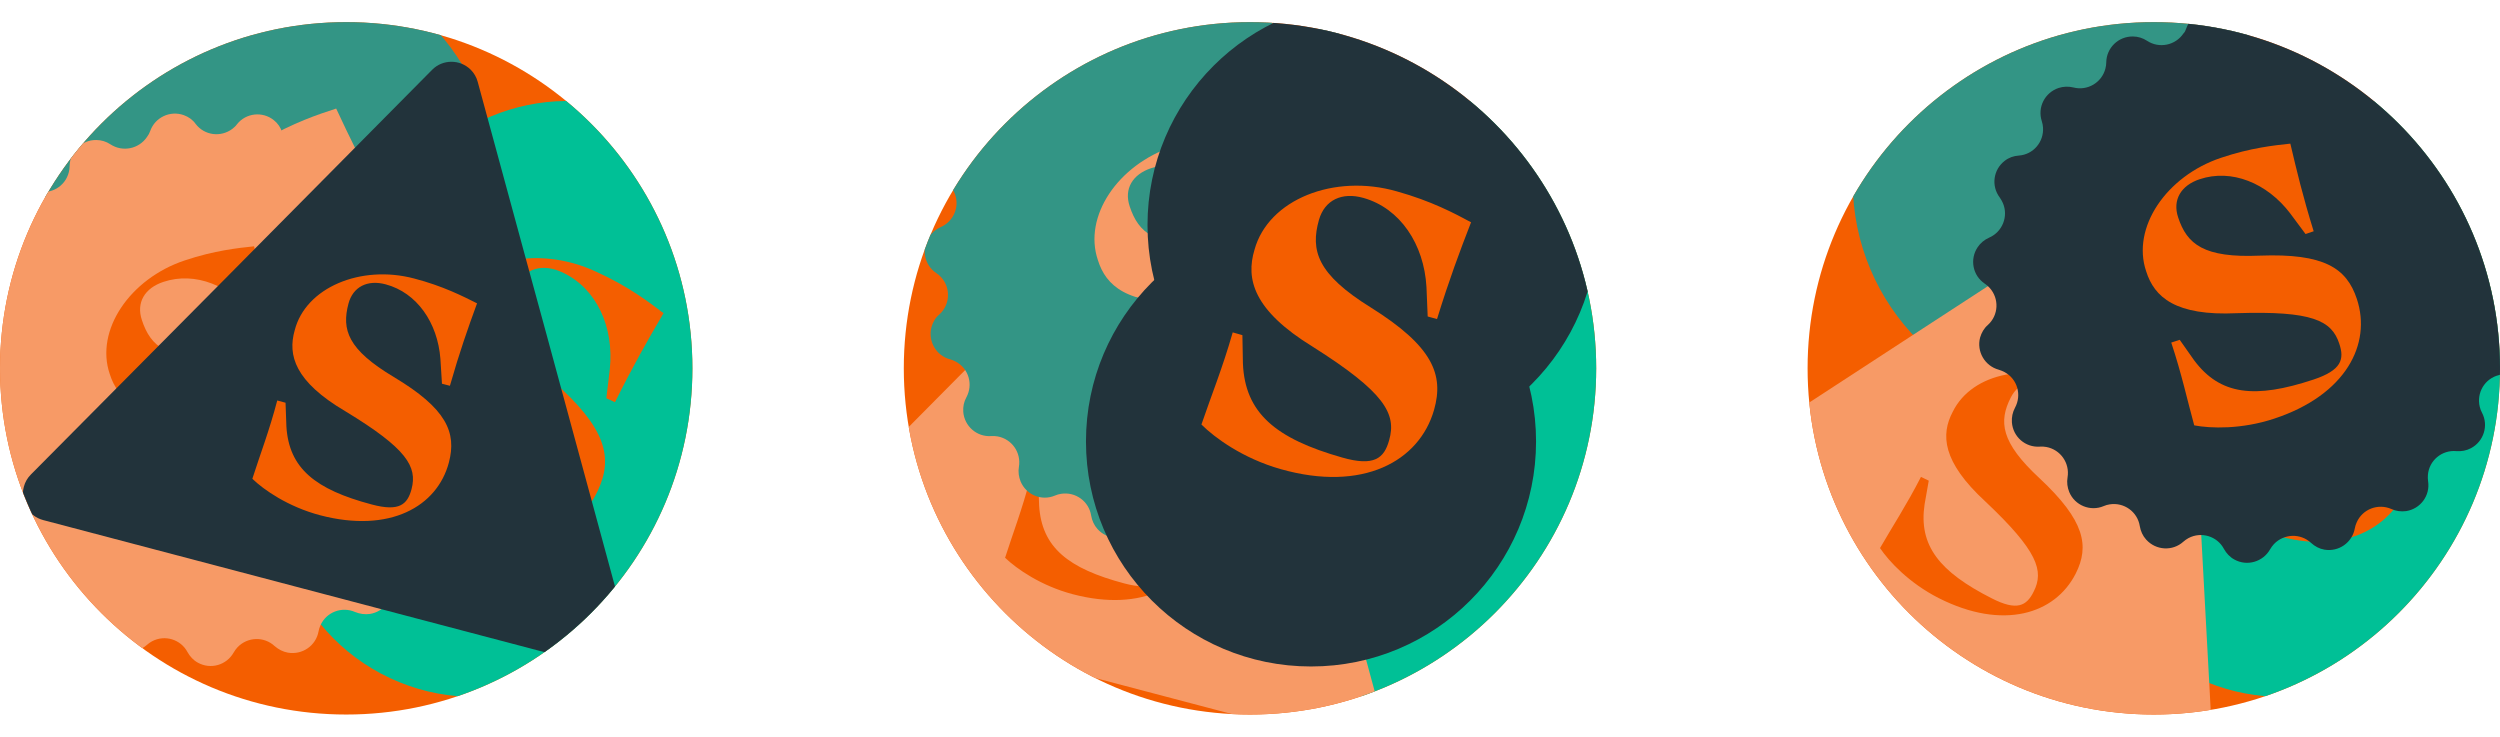 <?xml version="1.0" encoding="utf-8"?>
<!-- Generator: Adobe Illustrator 26.0.3, SVG Export Plug-In . SVG Version: 6.00 Build 0)  -->
<svg version="1.1" id="Layer_1" xmlns="http://www.w3.org/2000/svg" xmlns:xlink="http://www.w3.org/1999/xlink" x="0px" y="0px"
	 viewBox="0 0 1446.4 426.2" style="enable-background:new 0 0 1446.4 426.2;" xml:space="preserve">
<style type="text/css">
	.st0{clip-path:url(#SVGID_00000083063679804445434950000014645121053686835380_);}
	.st1{fill:#F45E00;}
	.st2{fill:#339585;}
	.st3{fill:#F79A66;}
	.st4{fill:#00C096;}
	.st5{fill:#22333B;}
	.st6{clip-path:url(#SVGID_00000163759514687749730850000010406122759804711353_);}
	.st7{clip-path:url(#SVGID_00000121958822671817577800000007039985336506897338_);}
</style>
<g>
	<g id="Layer_2_00000117643374279031980480000004521344162249926575_">
		<g id="Layer_1-2">
			<g>
				<defs>
					<path id="SVGID_1_" d="M200.3,12.8L200.3,12.8c110.6,0,200.3,89.7,200.3,200.3v0c0,110.6-89.7,200.3-200.3,200.3h0
						C89.7,413.4,0,323.7,0,213.1v0C0,102.5,89.7,12.8,200.3,12.8z"/>
				</defs>
				<clipPath id="SVGID_00000086686836686232559780000010736190889505321126_">
					<use xlink:href="#SVGID_1_"  style="overflow:visible;"/>
				</clipPath>
				<g style="clip-path:url(#SVGID_00000086686836686232559780000010736190889505321126_);">
					<rect y="12.8" class="st1" width="400.6" height="400.6"/>
					<circle class="st2" cx="156.2" cy="105.1" r="130.2"/>
					<circle class="st2" cx="222" cy="217.4" r="130.2"/>
					<path class="st3" d="M194.5,62.8c7.7,16.5,15.1,31.9,26.8,53l-4.8,2.8l-12.8-11.3c-18.9-16.2-43.4-20.5-62.5-9.4
						c-11.1,6.5-14.7,17-8.6,27.4c9.3,15.9,21.9,22.5,57.4,13.4c40.9-10.3,57.4-3.8,68.1,14.5c15.7,26.8,6,62.9-36.6,87.9
						c-19.5,11.4-39.5,15-50.3,15.2c-7.9-15.1-15.1-31.3-26-49.9l5.1-3l12,11.1c21.4,18.9,44.3,16.5,79-3.9
						c16.6-9.8,17.2-17.2,11.6-26.6c-8.1-13.7-21.8-17.3-69.6-5.5c-39,10.2-55.2,0.9-63.8-14.4c-15.5-25.9-0.1-63.8,32.5-82.8
						C169.7,70.9,184.4,66.1,194.5,62.8z"/>
					<path class="st4" d="M377,69.3L377,69.3c57.4,26.9,82.1,95.2,55.2,152.6l-54,115.2c-26.9,57.4-95.2,82.1-152.6,55.2l0,0
						c-57.4-26.9-82.1-95.2-55.2-152.6l54-115.2C251.4,67.1,319.7,42.4,377,69.3z"/>
					<path class="st1" d="M383.9,181.2c-9.1,15.5-17.5,30.2-28.1,51.5l-5-2.3l2-16.7c2.6-24.4-7.6-46.9-27.4-56.1
						c-11.5-5.4-22-2.4-27.1,8.4c-7.7,16.5-6,30.4,21.3,54.2c31.3,27.5,35.2,44.6,26.3,63.6c-13,27.8-47.8,40.1-92,19.4
						c-20.2-9.5-34.3-23.7-40.6-32.4c7.9-14.9,17-29.8,26.1-49.1l5.2,2.5l-2.3,16c-3.4,28,11.4,45.3,47.4,62.2
						c17.2,8.1,23.6,4.3,28.1-5.4c6.7-14.2,1.9-27.5-34.5-59.8c-30.2-26-31.6-44.4-24-60c12.4-27.1,51.8-35.8,85.6-20
						C363.5,165.6,375.6,174.9,383.9,181.2z"/>
					<path class="st3" d="M86.9,75.8L86.9,75.8c2.8-7.9,11.5-12,19.4-9.2c2.8,1,5.2,2.7,6.9,5.1l0,0c5.1,6.7,14.6,7.9,21.3,2.8
						c1-0.8,1.9-1.6,2.6-2.6l0,0c5.2-6.6,14.8-7.6,21.3-2.4c2.3,1.8,4,4.3,4.9,7.1l0,0c2.7,8,11.3,12.2,19.2,9.6
						c1.2-0.4,2.3-0.9,3.3-1.6l0,0c7.1-4.5,16.5-2.4,21,4.7c1.6,2.5,2.4,5.3,2.4,8.2l0,0c-0.1,8.4,6.7,15.2,15.1,15.3
						c1.2,0,2.4-0.1,3.6-0.4l0,0c8.2-2,16.4,3.1,18.3,11.2c0.7,2.8,0.5,5.8-0.4,8.6l0,0c-2.8,7.9,1.4,16.6,9.3,19.4
						c1.2,0.4,2.4,0.7,3.6,0.8l0,0c8.4,0.8,14.5,8.2,13.7,16.6c-0.3,2.9-1.4,5.7-3.2,8l0,0c-5.2,6.6-4.1,16.1,2.5,21.3
						c1,0.8,2,1.4,3.1,1.9l0,0c7.6,3.5,11,12.5,7.5,20.1c-1.2,2.7-3.2,4.9-5.6,6.5l0,0c-7.1,4.5-9.1,13.9-4.6,21
						c0.7,1,1.5,2,2.4,2.8l0,0c6.1,5.8,6.4,15.4,0.6,21.5c-2,2.1-4.6,3.6-7.4,4.3l0,0c-8.2,2-13.1,10.2-11.1,18.4
						c0.3,1.2,0.7,2.4,1.3,3.4l0,0c3.9,7.4,1,16.6-6.4,20.5c-2.6,1.4-5.5,1.9-8.4,1.7l0,0c-8.4-0.8-15.7,5.4-16.5,13.8
						c-0.1,1.2-0.1,2.5,0.1,3.7l0,0c1.3,8.3-4.4,16-12.7,17.3c-2.9,0.4-5.8,0-8.5-1.1l0,0c-7.7-3.4-16.7,0-20.1,7.7
						c-0.5,1.1-0.9,2.3-1.1,3.5l0,0c-1.5,8.3-9.4,13.7-17.7,12.3c-2.9-0.5-5.5-1.9-7.7-3.8l0,0c-6.1-5.7-15.7-5.4-21.5,0.7
						c-0.8,0.9-1.6,1.9-2.2,3l0,0c-4.1,7.3-13.3,10-20.7,5.9c-2.6-1.4-4.6-3.6-6-6.1l0,0c-3.9-7.4-13.1-10.2-20.5-6.3
						c-1.1,0.6-2.1,1.3-3,2.1l0,0c-6.3,5.6-15.9,5.1-21.5-1.2c-1.9-2.2-3.2-4.9-3.7-7.7l0,0c-1.3-8.3-9.1-13.9-17.4-12.6
						c-1.2,0.2-2.4,0.5-3.5,1l0,0c-7.7,3.3-16.6-0.4-19.9-8.1c-1.1-2.7-1.5-5.6-1-8.5l0,0c1.4-8.3-4.1-16.1-12.3-17.6
						c-1.2-0.2-2.4-0.3-3.7-0.2l0,0c-8.4,0.6-15.6-5.7-16.2-14.1c-0.2-2.9,0.4-5.8,1.8-8.4l0,0c4-7.3,1.4-16.6-6-20.6
						c-1.1-0.6-2.2-1.1-3.4-1.4l0,0c-8.1-2.2-12.9-10.5-10.7-18.6c0.8-2.8,2.3-5.4,4.5-7.3l0,0c6.2-5.6,6.7-15.2,1-21.5
						c-0.8-0.9-1.8-1.7-2.8-2.4l0,0c-7-4.7-8.8-14.1-4.1-21.1c1.6-2.4,3.9-4.3,6.6-5.5l0,0c7.7-3.3,11.3-12.2,8-19.9
						c-0.5-1.2-1.1-2.2-1.9-3.2l0,0c-5.1-6.7-3.7-16.2,2.9-21.3c2.3-1.8,5.1-2.8,8.1-3l0,0c8.4-0.7,14.6-8,14-16.3
						c-0.1-1.2-0.3-2.4-0.7-3.5l0,0c-2.6-8,1.7-16.6,9.6-19.2c2.8-0.9,5.8-1,8.6-0.3l0,0c8.1,2.1,16.4-2.7,18.5-10.9
						c0.3-1.2,0.5-2.4,0.5-3.7l0,0c0.1-8.4,7-15.1,15.4-15c2.9,0,5.8,0.9,8.2,2.5l0,0c7,4.6,16.4,2.7,21.1-4.2
						C85.9,78.1,86.5,77,86.9,75.8z"/>
					<path class="st1" d="M147,142.5c3.7,15.7,7.2,30.4,13.5,50.7l-4.7,1.6l-9-12.1c-13.3-17.4-33.8-25.8-52.3-19.6
						c-10.8,3.6-15.8,12-12.4,22.1c5.1,15.5,14.8,23.5,47.2,22.1c37.3-1.4,50.3,7.2,56.2,25.1c8.6,26-6.3,55.5-47.8,69.2
						c-19,6.3-36.9,5.7-46.3,3.9c-4-14.5-7.3-29.9-13.3-47.9l4.9-1.6l8.3,11.8c15.1,20.3,35.3,22.4,69.1,11.2
						c16.2-5.4,18-11.7,14.9-20.8c-4.4-13.4-15.7-19-59.2-17.6c-35.6,1.7-47.9-9.4-52.6-24.2c-8.6-25.2,11.6-55.1,43.3-65.7
						C124.1,144.9,137.7,143.5,147,142.5z"/>
					<path class="st5" d="M343.8,384.9L25,300.9c-8.4-2.2-13.5-10.8-11.2-19.3c0.7-2.7,2.1-5.1,4.1-7.1l116.1-117l9.4-9.5l33.9-34.2
						L250,40.4c6.1-6.2,16.1-6.2,22.3-0.1c2,2,3.4,4.4,4.1,7.1l27.1,99.6l12.7,46.5l3.5,12.9l43.2,159c2.3,8.4-2.7,17.1-11.1,19.4
						C349.2,385.6,346.4,385.6,343.8,384.9z"/>
					<path class="st1" d="M276,175.5c-5.3,14.5-10.1,28.1-15.7,47.7l-4.6-1.2l-0.9-14.4c-1.6-20.9-13.6-38.3-31.7-43.1
						c-10.5-2.8-18.9,1.4-21.5,11.2c-4,15.1-0.4,26.5,26.2,42.4c30.6,18.3,36.5,32.1,31.9,49.5c-6.7,25.4-34.1,41.1-74.5,30.5
						c-18.5-4.9-32.6-14.7-39.2-21.1c4.4-13.8,9.8-27.7,14.4-45.3l4.8,1.3l0.5,13.8c1.5,24.1,16.6,36.4,49.5,45.1
						c15.8,4.2,20.5,0,22.9-8.9c3.4-13-2.6-23.4-38.2-45c-29.4-17.3-33.5-32.5-29.4-46.9c6.3-24.7,38.2-38.1,69-30
						C256.4,165.5,268,171.5,276,175.5z"/>
				</g>
			</g>
		</g>
	</g>
	<g id="Layer_2_00000088829901871509123060000006053228873966212752_">
		<g id="Layer_1-2_00000084499860049907793640000006289749004773304192_">
			<g>
				<defs>
					<path id="SVGID_00000139256222217146723850000006314659988974140068_" d="M723.2,12.8L723.2,12.8
						c110.6,0,200.3,89.7,200.3,200.3v0c0,110.6-89.7,200.3-200.3,200.3h0c-110.6,0-200.3-89.7-200.3-200.3v0
						C522.9,102.5,612.6,12.8,723.2,12.8z"/>
				</defs>
				<clipPath id="SVGID_00000151530641369435878980000000713188321591424433_">
					<use xlink:href="#SVGID_00000139256222217146723850000006314659988974140068_"  style="overflow:visible;"/>
				</clipPath>
				<g style="clip-path:url(#SVGID_00000151530641369435878980000000713188321591424433_);">
					<rect x="522.9" y="12.8" class="st1" width="400.6" height="400.6"/>
					<path class="st4" d="M900,69.3L900,69.3c57.4,26.9,82.1,95.2,55.2,152.6l-54,115.2c-26.9,57.4-95.2,82.1-152.6,55.2l0,0
						c-57.4-26.9-82.1-95.2-55.2-152.6l54-115.2C774.3,67.1,842.6,42.4,900,69.3z"/>
					<path class="st1" d="M906.8,181.2c-9.1,15.5-17.5,30.2-28.1,51.5l-5-2.3l2-16.7c2.6-24.4-7.6-46.9-27.4-56.1
						c-11.5-5.4-22-2.4-27.1,8.4c-7.7,16.5-6,30.4,21.3,54.2c31.3,27.5,35.2,44.6,26.3,63.6c-13,27.8-47.8,40.1-92,19.4
						c-20.2-9.5-34.3-23.7-40.6-32.4c7.9-14.9,17-29.8,26.1-49.1l5.2,2.5l-2.3,16c-3.4,28,11.4,45.3,47.4,62.2
						c17.2,8.1,23.6,4.3,28.2-5.4c6.7-14.2,1.9-27.5-34.5-59.8c-30.2-26-31.6-44.4-24-60c12.4-27.1,51.8-35.8,85.6-20
						C886.4,165.6,898.5,174.9,906.8,181.2z"/>
					<path class="st3" d="M779.1,430.6l-318.8-84c-8.4-2.2-13.5-10.8-11.2-19.3c0.7-2.7,2.1-5.1,4.1-7.1l116.1-117.1l9.5-9.5
						l33.9-34.2l72.7-73.3c6.1-6.2,16.1-6.2,22.3-0.1c2,2,3.4,4.4,4.1,7.1l27.1,99.6l12.7,46.5l3.5,12.9l43.3,159.1
						c2.3,8.4-2.7,17.1-11.1,19.3C784.6,431.3,781.8,431.3,779.1,430.6z"/>
					<path class="st1" d="M711.4,221.2c-5.3,14.5-10.1,28.1-15.7,47.7l-4.6-1.2l-0.8-14.4c-1.6-20.9-13.6-38.3-31.7-43.1
						c-10.5-2.8-18.9,1.4-21.5,11.2c-4,15.1-0.4,26.5,26.2,42.4c30.6,18.3,36.5,32.1,31.9,49.5c-6.7,25.4-34.1,41.1-74.5,30.5
						c-18.5-4.9-32.5-14.7-39.2-21.1c4.4-13.8,9.8-27.7,14.4-45.3l4.8,1.3l0.5,13.8c1.5,24.1,16.6,36.4,49.5,45.1
						c15.8,4.1,20.5,0,22.9-8.9c3.4-13-2.6-23.4-38.2-45c-29.4-17.3-33.5-32.6-29.5-46.9c6.3-24.8,38.2-38.1,69-30
						C691.8,211.2,703.4,217.2,711.4,221.2z"/>
					<path class="st2" d="M658.4,10.1L658.4,10.1c2.8-7.9,11.5-12,19.4-9.2c2.7,1,5.2,2.7,6.9,5.1l0,0c5.1,6.7,14.6,7.9,21.3,2.8
						c1-0.7,1.9-1.6,2.6-2.6l0,0c5.3-6.5,14.8-7.6,21.4-2.3c2.3,1.8,4,4.2,4.9,7l0,0c2.7,8,11.3,12.2,19.2,9.6
						c1.2-0.4,2.3-0.9,3.3-1.6l0,0c7.1-4.5,16.5-2.5,21,4.6c1.6,2.5,2.4,5.4,2.4,8.3l0,0c-0.1,8.4,6.7,15.2,15.1,15.3
						c1.2,0,2.4-0.1,3.6-0.4l0,0c8.2-2,16.4,3.1,18.3,11.2c0.7,2.8,0.5,5.8-0.4,8.6l0,0c-2.8,7.9,1.4,16.6,9.3,19.4
						c1.2,0.4,2.4,0.7,3.6,0.8l0,0c8.4,0.8,14.5,8.2,13.7,16.6c-0.3,2.9-1.4,5.7-3.2,8l0,0c-5.2,6.6-4.1,16.1,2.5,21.3
						c1,0.8,2,1.4,3.1,1.9l0,0c7.6,3.5,11,12.5,7.5,20.1c-1.2,2.7-3.2,4.9-5.6,6.5l0,0c-7.1,4.5-9.1,13.9-4.6,21
						c0.7,1,1.5,2,2.3,2.8l0,0c6.1,5.8,6.4,15.4,0.6,21.5c-2,2.1-4.6,3.6-7.4,4.3l0,0c-8.1,2-13.1,10.2-11.1,18.4
						c0.3,1.2,0.7,2.3,1.3,3.4l0,0c3.9,7.4,1,16.6-6.4,20.5c-2.6,1.4-5.5,1.9-8.4,1.7l0,0c-8.4-0.8-15.7,5.4-16.5,13.8
						c-0.1,1.2-0.1,2.5,0.1,3.7l0,0c1.3,8.3-4.4,16-12.7,17.3c-2.9,0.4-5.9,0-8.5-1.1l0,0c-7.7-3.4-16.6,0-20.1,7.7
						c-0.5,1.1-0.9,2.3-1.1,3.5l0,0c-1.5,8.3-9.4,13.7-17.6,12.3c-2.9-0.5-5.6-1.9-7.7-3.9l0,0c-6.1-5.7-15.7-5.4-21.5,0.7
						c-0.9,0.9-1.6,1.9-2.2,3l0,0c-4.1,7.3-13.3,10-20.7,5.9c-2.6-1.4-4.6-3.6-6-6.1l0,0c-3.9-7.4-13.1-10.2-20.6-6.3
						c-1.1,0.6-2.1,1.3-3,2.1l0,0c-6.2,5.6-15.8,5.1-21.5-1.2c-2-2.2-3.2-4.9-3.7-7.8l0,0c-1.3-8.3-9.1-13.9-17.4-12.6
						c-1.2,0.2-2.4,0.5-3.5,1l0,0c-7.7,3.3-16.6-0.3-19.9-8.1c-1.1-2.7-1.5-5.7-1-8.5l0,0c1.4-8.3-4.1-16.1-12.3-17.6
						c-1.2-0.2-2.4-0.3-3.7-0.2l0,0c-8.4,0.6-15.6-5.8-16.2-14.1c-0.2-2.9,0.4-5.8,1.8-8.3l0,0c4-7.4,1.4-16.6-6-20.6
						c-1.1-0.6-2.2-1.1-3.4-1.4l0,0c-8.1-2.1-12.9-10.5-10.8-18.6c0.8-2.9,2.3-5.5,4.6-7.4l0,0c6.2-5.6,6.7-15.3,1-21.5
						c-0.8-0.9-1.7-1.7-2.8-2.4l0,0c-7-4.7-8.8-14.1-4.1-21.1c1.6-2.4,3.9-4.3,6.6-5.5l0,0c7.7-3.3,11.3-12.2,8-19.9
						c-0.5-1.1-1.1-2.2-1.9-3.2l0,0c-5.1-6.7-3.7-16.2,2.9-21.3c2.3-1.8,5.1-2.8,8.1-3l0,0c8.4-0.6,14.6-7.9,14-16.3
						c-0.1-1.2-0.3-2.4-0.7-3.6l0,0c-2.6-8,1.7-16.6,9.7-19.2c2.8-0.9,5.7-1,8.6-0.3l0,0c8.1,2.1,16.4-2.8,18.5-10.9
						c0.3-1.2,0.5-2.4,0.5-3.6l0,0c0.1-8.4,7-15.1,15.4-15c2.9,0,5.8,0.9,8.2,2.5l0,0c7,4.7,16.4,2.8,21.1-4.2
						C657.4,12.4,658,11.2,658.4,10.1z"/>
					<path class="st3" d="M718.5,76.7c3.7,15.7,7.2,30.4,13.5,50.7l-4.7,1.6l-9-12.1C705,99.4,684.5,91.1,666,97.3
						c-10.8,3.6-15.8,12-12.4,22.1c5.1,15.5,14.8,23.5,47.2,22.1c37.3-1.4,50.3,7.2,56.2,25.1c8.6,26-6.3,55.5-47.8,69.2
						c-19,6.3-36.9,5.7-46.3,3.9c-4-14.5-7.3-29.9-13.3-47.9l4.9-1.6l8.3,11.8c15.1,20.2,35.3,22.4,69.1,11.2
						c16.2-5.4,18-11.7,15-20.9c-4.4-13.4-15.7-19-59.2-17.6c-35.6,1.7-47.9-9.4-52.5-24.2c-8.6-25.3,11.6-55.2,43.3-65.7
						C695.6,79.1,709.2,77.7,718.5,76.7z"/>
					<circle class="st5" cx="794.1" cy="130.2" r="130.2"/>
					<circle class="st5" cx="758.5" cy="255.4" r="130.2"/>
					<path class="st1" d="M851.1,128.6c-6.6,17-12.6,33-19.7,56l-5.4-1.5l-0.7-17c-1.4-24.8-15.2-45.6-36.5-51.6
						c-12.4-3.5-22.4,1.2-25.7,12.7c-5,17.7-1.1,31.4,30,50.7c35.8,22.4,42.4,38.8,36.6,59.2c-8.5,29.8-41.2,47.8-88.8,34.3
						c-21.8-6.2-38.1-18.1-45.8-25.8c5.5-16.2,12.2-32.6,18.1-53.3l5.6,1.6l0.3,16.4c1.2,28.5,18.7,43.4,57.4,54.4
						c18.5,5.3,24.3,0.5,27.2-10c4.4-15.3-2.6-27.8-44.2-54.1c-34.4-21.1-38.8-39.2-33.7-56.1c8-29.1,46-44.2,82.3-33.8
						C828.2,116.3,841.8,123.6,851.1,128.6z"/>
				</g>
			</g>
		</g>
	</g>
	<g id="Layer_2_00000178916044091109072700000010058941920276224416_">
		<g id="Layer_1-2_00000080187810163242118750000013088602467747864230_">
			<g>
				<defs>
					<path id="SVGID_00000076563126241998502020000011318059701915735481_" d="M1246.1,12.8L1246.1,12.8
						c110.6,0,200.3,89.7,200.3,200.3v0c0,110.6-89.7,200.3-200.3,200.3h0c-110.6,0-200.3-89.7-200.3-200.3v0
						C1045.8,102.5,1135.5,12.8,1246.1,12.8z"/>
				</defs>
				<clipPath id="SVGID_00000148660732679374894020000004172063765251405718_">
					<use xlink:href="#SVGID_00000076563126241998502020000011318059701915735481_"  style="overflow:visible;"/>
				</clipPath>
				<g style="clip-path:url(#SVGID_00000148660732679374894020000004172063765251405718_);">
					<rect x="1045.8" y="12.8" class="st1" width="400.6" height="400.6"/>
					<circle class="st2" cx="1202.1" cy="105.1" r="130.2"/>
					<circle class="st2" cx="1267.8" cy="217.4" r="130.2"/>
					<path class="st3" d="M1240.3,62.8c7.7,16.5,15.1,31.9,26.8,53l-4.8,2.8l-12.8-11.3c-18.9-16.2-43.4-20.5-62.5-9.4
						c-11.1,6.5-14.7,17-8.6,27.4c9.3,15.9,21.9,22.5,57.4,13.4c40.9-10.3,57.4-3.8,68.1,14.5c15.7,26.8,6,62.9-36.6,87.9
						c-19.5,11.4-39.5,15-50.3,15.2c-7.9-15.1-15.1-31.3-26-49.9l5.1-3l12,11.1c21.4,18.9,44.3,16.5,79-3.9
						c16.7-9.8,17.2-17.2,11.7-26.6c-8.1-13.7-21.8-17.3-69.6-5.5c-39,10.2-55.2,0.9-63.8-14.4c-15.5-25.9-0.1-63.8,32.5-82.8
						C1215.5,70.9,1230.3,66.1,1240.3,62.8z"/>
					<path class="st4" d="M1422.9,69.3L1422.9,69.3c57.4,26.9,82.1,95.2,55.2,152.6l-54,115.2c-26.9,57.4-95.2,82.1-152.6,55.2l0,0
						c-57.4-26.9-82.1-95.2-55.2-152.6l54-115.2C1297.2,67.1,1365.5,42.4,1422.9,69.3z"/>
					<path class="st1" d="M1429.7,181.2c-9.1,15.5-17.5,30.2-28.1,51.5l-5-2.3l2.1-16.7c2.6-24.4-7.6-46.9-27.4-56.1
						c-11.5-5.4-22-2.4-27.1,8.4c-7.7,16.5-6,30.4,21.3,54.2c31.3,27.5,35.2,44.6,26.3,63.6c-13,27.8-47.8,40.1-92,19.4
						c-20.2-9.5-34.3-23.7-40.6-32.4c7.9-14.9,17-29.8,26.1-49.1l5.2,2.5l-2.3,16c-3.4,28,11.4,45.3,47.4,62.2
						c17.2,8.1,23.6,4.3,28.2-5.4c6.7-14.2,1.9-27.5-34.5-59.8c-30.2-26-31.6-44.4-24-60c12.4-27.1,51.8-35.8,85.6-20
						C1409.3,165.6,1421.4,174.9,1429.7,181.2z"/>
					<path class="st3" d="M1258.2,464.2l-294-149.3c-7.8-4-10.8-13.5-6.9-21.3c1.3-2.5,3.1-4.5,5.5-6l138.1-90l11.2-7.3l40.4-26.3
						l86.5-56.4c7.3-4.8,17.1-2.7,21.8,4.6c1.5,2.3,2.4,5,2.5,7.8l5.6,103.1l2.6,48.1l0.7,13.4l8.9,164.6
						c0.5,8.7-6.2,16.2-14.9,16.7C1263.5,466.1,1260.7,465.5,1258.2,464.2z"/>
					<path class="st1" d="M1236.1,245.3c-8.2,13-15.8,25.4-25.4,43.3l-4.2-2.1l2.2-14.2c2.9-20.8-5.2-40.3-21.9-48.8
						c-9.7-4.9-18.8-2.6-23.4,6.4c-7.1,13.9-6,25.9,16.7,46.9c26.1,24.4,28.9,39.1,20.8,55.1c-11.9,23.4-42,33-79.3,14.1
						c-17.1-8.7-28.7-21.2-33.9-28.9c7.2-12.5,15.4-25,23.7-41.2l4.5,2.2l-2.4,13.6c-3.6,23.9,8.5,39.1,38.9,54.5
						c14.5,7.4,20.1,4.4,24.2-3.9c6.1-12,2.4-23.5-27.9-52.1c-25.1-23.1-25.9-38.8-18.9-52c11.3-22.9,45.3-29.2,73.8-14.8
						C1219.1,231.3,1229.1,239.6,1236.1,245.3z"/>
					<path class="st5" d="M1264.9,16.4L1264.9,16.4c2.8-7.9,11.5-12,19.4-9.2c2.8,1,5.2,2.7,6.9,5.1l0,0c5.1,6.7,14.6,7.9,21.3,2.8
						c1-0.8,1.9-1.6,2.6-2.6l0,0c5.2-6.6,14.8-7.6,21.3-2.4c2.3,1.8,4,4.3,4.9,7l0,0c2.7,8,11.3,12.2,19.2,9.6
						c1.2-0.4,2.3-0.9,3.3-1.6l0,0c7.1-4.5,16.5-2.4,21,4.7c1.6,2.5,2.4,5.3,2.4,8.3l0,0c-0.1,8.4,6.7,15.2,15.1,15.3
						c1.2,0,2.5-0.1,3.6-0.4l0,0c8.2-2,16.4,3.1,18.3,11.2c0.7,2.8,0.5,5.8-0.4,8.6l0,0c-2.8,7.9,1.4,16.6,9.3,19.4
						c1.2,0.4,2.4,0.7,3.6,0.8l0,0c8.4,0.8,14.5,8.2,13.7,16.6c-0.3,2.9-1.4,5.7-3.2,8l0,0c-5.2,6.6-4.1,16.1,2.5,21.3
						c1,0.8,2,1.4,3.1,1.9l0,0c7.6,3.5,11,12.5,7.6,20.1c-1.2,2.7-3.2,4.9-5.6,6.5l0,0c-7.1,4.5-9.1,13.9-4.6,21
						c0.7,1,1.5,2,2.4,2.8l0,0c6.1,5.8,6.4,15.4,0.6,21.5c-2,2.1-4.6,3.6-7.4,4.3l0,0c-8.2,2-13.1,10.2-11.1,18.4
						c0.3,1.2,0.7,2.3,1.3,3.4l0,0c3.9,7.4,1,16.6-6.4,20.5c-2.6,1.4-5.5,1.9-8.4,1.7l0,0c-8.4-0.8-15.8,5.4-16.5,13.7
						c-0.1,1.2-0.1,2.5,0.1,3.7l0,0c1.3,8.3-4.4,16-12.7,17.3c-2.9,0.4-5.9,0-8.5-1.2l0,0c-7.7-3.4-16.7,0-20.1,7.7
						c-0.5,1.1-0.9,2.3-1.1,3.5l0,0c-1.5,8.3-9.4,13.7-17.6,12.3c-2.9-0.5-5.5-1.9-7.7-3.9l0,0c-6.1-5.7-15.7-5.4-21.5,0.7
						c-0.8,0.9-1.6,1.9-2.2,3l0,0c-4.1,7.3-13.4,10-20.7,5.9c-2.6-1.4-4.6-3.6-6-6.1l0,0c-3.9-7.4-13.1-10.2-20.5-6.3
						c-1.1,0.6-2.1,1.3-3,2.1l0,0c-6.2,5.6-15.8,5.1-21.5-1.2c-2-2.2-3.2-4.9-3.7-7.8l0,0c-1.3-8.3-9.1-13.9-17.4-12.6
						c-1.2,0.2-2.4,0.5-3.5,1l0,0c-7.7,3.3-16.7-0.4-19.9-8.1c-1.1-2.7-1.5-5.6-1-8.5l0,0c1.4-8.3-4.1-16.1-12.3-17.6
						c-1.2-0.2-2.4-0.3-3.7-0.2l0,0c-8.4,0.6-15.6-5.7-16.2-14.1c-0.2-2.9,0.4-5.8,1.8-8.4l0,0c4-7.4,1.4-16.6-6-20.6
						c-1.1-0.6-2.2-1-3.4-1.4l0,0c-8.1-2.2-12.9-10.5-10.8-18.6c0.8-2.8,2.3-5.4,4.5-7.3l0,0c6.2-5.6,6.7-15.2,1-21.5
						c-0.8-0.9-1.8-1.7-2.8-2.4l0,0c-7-4.7-8.8-14.1-4.1-21.1c1.6-2.4,3.9-4.3,6.6-5.5l0,0c7.7-3.3,11.3-12.3,8-20
						c-0.5-1.1-1.1-2.2-1.8-3.2l0,0c-5.1-6.7-3.8-16.2,2.9-21.3c2.3-1.8,5.1-2.8,8.1-3l0,0c8.4-0.6,14.6-7.9,14-16.3
						c-0.1-1.2-0.3-2.4-0.7-3.6l0,0c-2.6-8,1.7-16.5,9.7-19.2c2.8-0.9,5.8-1,8.6-0.3l0,0c8.1,2.1,16.4-2.8,18.5-10.9
						c0.3-1.2,0.5-2.4,0.5-3.6l0,0c0.1-8.4,7-15.1,15.4-15c2.9,0,5.8,0.9,8.2,2.5l0,0c7,4.6,16.4,2.7,21.1-4.3
						C1264,18.7,1264.5,17.6,1264.9,16.4z"/>
					<path class="st1" d="M1325.1,83.1c3.7,15.7,7.2,30.4,13.5,50.7l-4.7,1.6l-9-12.1c-13.3-17.4-33.8-25.8-52.3-19.6
						c-10.8,3.6-15.8,12-12.4,22.1c5.1,15.5,14.8,23.5,47.2,22.1c37.3-1.4,50.3,7.2,56.2,25.1c8.6,26-6.3,55.5-47.8,69.2
						c-19,6.3-36.9,5.7-46.3,3.9c-4-14.5-7.3-29.9-13.3-47.9l4.9-1.6l8.3,11.8c15.1,20.3,35.3,22.4,69.1,11.2
						c16.2-5.4,18-11.7,14.9-20.8c-4.4-13.4-15.7-19-59.2-17.6c-35.6,1.7-47.8-9.3-52.5-24.2c-8.6-25.2,11.6-55.1,43.3-65.7
						C1302.2,85.5,1315.8,84.1,1325.1,83.1z"/>
				</g>
			</g>
		</g>
	</g>
</g>
</svg>
